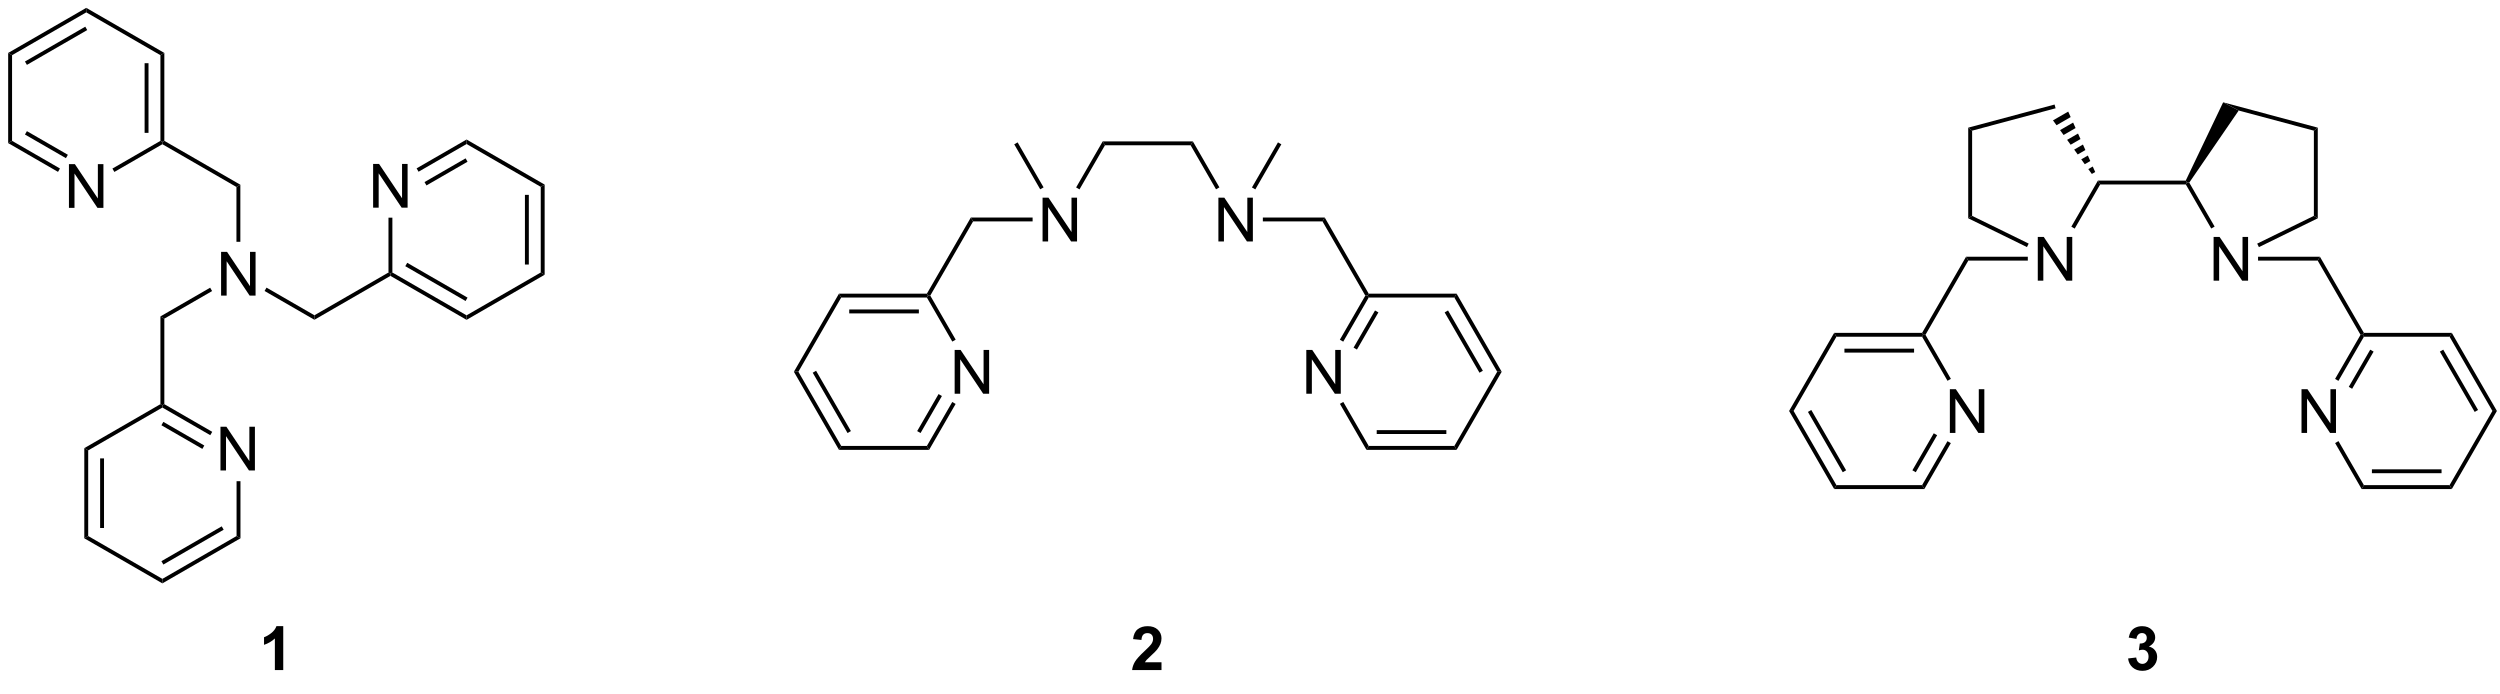<?xml version="1.0" encoding="UTF-8"?>
<!DOCTYPE svg PUBLIC '-//W3C//DTD SVG 1.0//EN'
          'http://www.w3.org/TR/2001/REC-SVG-20010904/DTD/svg10.dtd'>
<svg stroke-dasharray="none" shape-rendering="auto" xmlns="http://www.w3.org/2000/svg" font-family="'Dialog'" text-rendering="auto" width="90" fill-opacity="1" color-interpolation="auto" color-rendering="auto" preserveAspectRatio="xMidYMid meet" font-size="12px" viewBox="0 0 90 25" fill="black" xmlns:xlink="http://www.w3.org/1999/xlink" stroke="black" image-rendering="auto" stroke-miterlimit="10" stroke-linecap="square" stroke-linejoin="miter" font-style="normal" stroke-width="1" height="25" stroke-dashoffset="0" font-weight="normal" stroke-opacity="1"
><!--Generated by the Batik Graphics2D SVG Generator--><defs id="genericDefs"
  /><g
  ><defs id="defs1"
    ><clipPath clipPathUnits="userSpaceOnUse" id="clipPath1"
      ><path d="M0.633 0.633 L337.749 0.633 L337.749 91.906 L0.633 91.906 L0.633 0.633 Z"
      /></clipPath
      ><clipPath clipPathUnits="userSpaceOnUse" id="clipPath2"
      ><path d="M67.395 37.83 L67.395 126.566 L395.137 126.566 L395.137 37.83 Z"
      /></clipPath
    ></defs
    ><g transform="scale(0.267,0.267) translate(-0.633,-0.633) matrix(1.029,0,0,1.029,-68.689,-38.279)"
    ><path d="M96.257 99.461 L96.257 93.734 L97.035 93.734 L100.043 98.229 L100.043 93.734 L100.77 93.734 L100.77 99.461 L99.991 99.461 L96.983 94.961 L96.983 99.461 L96.257 99.461 Z" stroke="none" clip-path="url(#clipPath2)"
    /></g
    ><g transform="matrix(0.275,0,0,0.275,-18.507,-10.388)"
    ><path d="M78.334 96.439 L78.844 96.733 L78.844 107.947 L78.334 108.242 ZM80.405 97.782 L80.405 106.898 L80.915 106.898 L80.915 97.782 Z" stroke="none" clip-path="url(#clipPath2)"
    /></g
    ><g transform="matrix(0.275,0,0,0.275,-18.507,-10.388)"
    ><path d="M78.334 108.242 L78.844 107.947 L88.555 113.554 L88.555 114.144 Z" stroke="none" clip-path="url(#clipPath2)"
    /></g
    ><g transform="matrix(0.275,0,0,0.275,-18.507,-10.388)"
    ><path d="M88.555 114.144 L88.555 113.554 L98.267 107.947 L98.777 108.242 ZM88.683 111.678 L96.578 107.12 L96.323 106.678 L88.428 111.236 Z" stroke="none" clip-path="url(#clipPath2)"
    /></g
    ><g transform="matrix(0.275,0,0,0.275,-18.507,-10.388)"
    ><path d="M98.777 108.242 L98.267 107.947 L98.267 100.765 L98.777 100.765 Z" stroke="none" clip-path="url(#clipPath2)"
    /></g
    ><g transform="matrix(0.275,0,0,0.275,-18.507,-10.388)"
    ><path d="M95.08 94.304 L94.825 94.746 L88.555 91.126 L88.555 90.832 L88.811 90.684 ZM94.044 96.098 L88.683 93.003 L88.428 93.445 L93.789 96.54 Z" stroke="none" clip-path="url(#clipPath2)"
    /></g
    ><g transform="matrix(0.275,0,0,0.275,-18.507,-10.388)"
    ><path d="M88.3 90.684 L88.555 90.832 L88.555 91.126 L78.844 96.733 L78.334 96.439 Z" stroke="none" clip-path="url(#clipPath2)"
    /></g
    ><g transform="matrix(0.275,0,0,0.275,-18.507,-10.388)"
    ><path d="M88.811 90.684 L88.555 90.832 L88.3 90.684 L88.3 79.194 L88.811 79.488 Z" stroke="none" clip-path="url(#clipPath2)"
    /></g
    ><g transform="matrix(0.275,0,0,0.275,-18.507,-10.388)"
    ><path d="M96.241 76.471 L96.241 70.744 L97.02 70.744 L100.027 75.239 L100.027 70.744 L100.754 70.744 L100.754 76.471 L99.975 76.471 L96.968 71.971 L96.968 76.471 L96.241 76.471 Z" stroke="none" clip-path="url(#clipPath2)"
    /></g
    ><g transform="matrix(0.275,0,0,0.275,-18.507,-10.388)"
    ><path d="M88.811 79.488 L88.3 79.194 L94.809 75.436 L95.065 75.877 Z" stroke="none" clip-path="url(#clipPath2)"
    /></g
    ><g transform="matrix(0.275,0,0,0.275,-18.507,-10.388)"
    ><path d="M98.762 69.432 L98.251 69.432 L98.251 62.252 L98.762 61.958 Z" stroke="none" clip-path="url(#clipPath2)"
    /></g
    ><g transform="matrix(0.275,0,0,0.275,-18.507,-10.388)"
    ><path d="M101.933 75.868 L102.188 75.427 L108.458 79.046 L108.458 79.636 Z" stroke="none" clip-path="url(#clipPath2)"
    /></g
    ><g transform="matrix(0.275,0,0,0.275,-18.507,-10.388)"
    ><path d="M108.458 79.636 L108.458 79.046 L118.154 73.448 L118.409 73.596 L118.409 73.89 Z" stroke="none" clip-path="url(#clipPath2)"
    /></g
    ><g transform="matrix(0.275,0,0,0.275,-18.507,-10.388)"
    ><path d="M116.143 64.962 L116.143 59.236 L116.922 59.236 L119.93 63.73 L119.93 59.236 L120.656 59.236 L120.656 64.962 L119.878 64.962 L116.87 60.462 L116.87 64.962 L116.143 64.962 Z" stroke="none" clip-path="url(#clipPath2)"
    /></g
    ><g transform="matrix(0.275,0,0,0.275,-18.507,-10.388)"
    ><path d="M118.409 73.89 L118.409 73.596 L118.664 73.448 L128.376 79.055 L128.376 79.645 ZM120.353 72.621 L128.248 77.179 L128.503 76.737 L120.608 72.179 Z" stroke="none" clip-path="url(#clipPath2)"
    /></g
    ><g transform="matrix(0.275,0,0,0.275,-18.507,-10.388)"
    ><path d="M128.376 79.645 L128.376 79.055 L138.087 73.448 L138.597 73.743 Z" stroke="none" clip-path="url(#clipPath2)"
    /></g
    ><g transform="matrix(0.275,0,0,0.275,-18.507,-10.388)"
    ><path d="M138.597 73.743 L138.087 73.448 L138.087 62.234 L138.597 61.94 ZM136.526 72.4 L136.526 63.283 L136.016 63.283 L136.016 72.4 Z" stroke="none" clip-path="url(#clipPath2)"
    /></g
    ><g transform="matrix(0.275,0,0,0.275,-18.507,-10.388)"
    ><path d="M138.597 61.94 L138.087 62.234 L128.376 56.627 L128.376 56.038 Z" stroke="none" clip-path="url(#clipPath2)"
    /></g
    ><g transform="matrix(0.275,0,0,0.275,-18.507,-10.388)"
    ><path d="M128.376 56.038 L128.376 56.627 L122.09 60.256 L121.835 59.814 ZM128.248 58.504 L122.871 61.608 L123.126 62.05 L128.503 58.946 Z" stroke="none" clip-path="url(#clipPath2)"
    /></g
    ><g transform="matrix(0.275,0,0,0.275,-18.507,-10.388)"
    ><path d="M118.154 66.266 L118.664 66.266 L118.664 73.448 L118.409 73.596 L118.154 73.448 Z" stroke="none" clip-path="url(#clipPath2)"
    /></g
    ><g transform="matrix(0.275,0,0,0.275,-18.507,-10.388)"
    ><path d="M98.762 61.958 L98.251 62.252 L88.555 56.654 L88.555 56.36 L88.811 56.213 Z" stroke="none" clip-path="url(#clipPath2)"
    /></g
    ><g transform="matrix(0.275,0,0,0.275,-18.507,-10.388)"
    ><path d="M76.323 64.989 L76.323 59.263 L77.102 59.263 L80.109 63.757 L80.109 59.263 L80.836 59.263 L80.836 64.989 L80.057 64.989 L77.05 60.489 L77.05 64.989 L76.323 64.989 Z" stroke="none" clip-path="url(#clipPath2)"
    /></g
    ><g transform="matrix(0.275,0,0,0.275,-18.507,-10.388)"
    ><path d="M88.811 56.213 L88.555 56.36 L88.3 56.213 L88.3 44.998 L88.811 44.704 ZM86.739 55.164 L86.739 46.047 L86.229 46.047 L86.229 55.164 Z" stroke="none" clip-path="url(#clipPath2)"
    /></g
    ><g transform="matrix(0.275,0,0,0.275,-18.507,-10.388)"
    ><path d="M88.811 44.704 L88.3 44.998 L78.589 39.392 L78.589 38.802 Z" stroke="none" clip-path="url(#clipPath2)"
    /></g
    ><g transform="matrix(0.275,0,0,0.275,-18.507,-10.388)"
    ><path d="M78.589 38.802 L78.589 39.392 L68.877 44.998 L68.367 44.704 ZM78.461 41.268 L70.566 45.826 L70.821 46.268 L78.716 41.71 Z" stroke="none" clip-path="url(#clipPath2)"
    /></g
    ><g transform="matrix(0.275,0,0,0.275,-18.507,-10.388)"
    ><path d="M68.367 44.704 L68.877 44.998 L68.877 56.213 L68.367 56.507 Z" stroke="none" clip-path="url(#clipPath2)"
    /></g
    ><g transform="matrix(0.275,0,0,0.275,-18.507,-10.388)"
    ><path d="M68.367 56.507 L68.877 56.213 L75.147 59.832 L74.892 60.274 ZM70.566 55.385 L75.927 58.48 L76.183 58.038 L70.821 54.943 Z" stroke="none" clip-path="url(#clipPath2)"
    /></g
    ><g transform="matrix(0.275,0,0,0.275,-18.507,-10.388)"
    ><path d="M82.27 60.283 L82.015 59.841 L88.3 56.213 L88.555 56.36 L88.555 56.654 Z" stroke="none" clip-path="url(#clipPath2)"
    /></g
    ><g transform="matrix(0.275,0,0,0.275,-18.507,-10.388)"
    ><path d="M211.947 56.794 L211.652 56.284 L223.456 56.284 L223.161 56.794 Z" stroke="none" clip-path="url(#clipPath2)"
    /></g
    ><g transform="matrix(0.275,0,0,0.275,-18.507,-10.388)"
    ><path d="M226.797 69.381 L226.797 63.654 L227.576 63.654 L230.583 68.149 L230.583 63.654 L231.31 63.654 L231.31 69.381 L230.531 69.381 L227.524 64.881 L227.524 69.381 L226.797 69.381 Z" stroke="none" clip-path="url(#clipPath2)"
    /></g
    ><g transform="matrix(0.275,0,0,0.275,-18.507,-10.388)"
    ><path d="M223.161 56.794 L223.456 56.284 L226.93 62.303 L226.489 62.558 Z" stroke="none" clip-path="url(#clipPath2)"
    /></g
    ><g transform="matrix(0.275,0,0,0.275,-18.507,-10.388)"
    ><path d="M203.78 69.381 L203.78 63.654 L204.558 63.654 L207.566 68.149 L207.566 63.654 L208.293 63.654 L208.293 69.381 L207.514 69.381 L204.506 64.881 L204.506 69.381 L203.78 69.381 Z" stroke="none" clip-path="url(#clipPath2)"
    /></g
    ><g transform="matrix(0.275,0,0,0.275,-18.507,-10.388)"
    ><path d="M211.652 56.284 L211.947 56.794 L208.614 62.568 L208.172 62.313 Z" stroke="none" clip-path="url(#clipPath2)"
    /></g
    ><g transform="matrix(0.275,0,0,0.275,-18.507,-10.388)"
    ><path d="M232.617 66.761 L232.617 66.251 L240.719 66.251 L240.424 66.761 Z" stroke="none" clip-path="url(#clipPath2)"
    /></g
    ><g transform="matrix(0.275,0,0,0.275,-18.507,-10.388)"
    ><path d="M202.476 66.251 L202.476 66.761 L194.684 66.761 L194.389 66.251 Z" stroke="none" clip-path="url(#clipPath2)"
    /></g
    ><g transform="matrix(0.275,0,0,0.275,-18.507,-10.388)"
    ><path d="M194.389 66.251 L194.684 66.761 L189.077 76.473 L188.782 76.473 L188.635 76.218 Z" stroke="none" clip-path="url(#clipPath2)"
    /></g
    ><g transform="matrix(0.275,0,0,0.275,-18.507,-10.388)"
    ><path d="M240.424 66.761 L240.719 66.251 L246.473 76.218 L246.326 76.473 L246.031 76.473 Z" stroke="none" clip-path="url(#clipPath2)"
    /></g
    ><g transform="matrix(0.275,0,0,0.275,-18.507,-10.388)"
    ><path d="M192.271 89.315 L192.271 83.588 L193.05 83.588 L196.058 88.083 L196.058 83.588 L196.784 83.588 L196.784 89.315 L196.005 89.315 L192.998 84.815 L192.998 89.315 L192.271 89.315 Z" stroke="none" clip-path="url(#clipPath2)"
    /></g
    ><g transform="matrix(0.275,0,0,0.275,-18.507,-10.388)"
    ><path d="M188.635 76.218 L188.782 76.473 L188.635 76.728 L177.421 76.728 L177.126 76.218 ZM187.586 78.289 L178.47 78.289 L178.47 78.8 L187.586 78.8 Z" stroke="none" clip-path="url(#clipPath2)"
    /></g
    ><g transform="matrix(0.275,0,0,0.275,-18.507,-10.388)"
    ><path d="M177.126 76.218 L177.421 76.728 L171.814 86.44 L171.225 86.44 Z" stroke="none" clip-path="url(#clipPath2)"
    /></g
    ><g transform="matrix(0.275,0,0,0.275,-18.507,-10.388)"
    ><path d="M171.225 86.44 L171.814 86.44 L177.421 96.151 L177.126 96.662 ZM173.69 86.567 L178.249 94.463 L178.691 94.207 L174.132 86.312 Z" stroke="none" clip-path="url(#clipPath2)"
    /></g
    ><g transform="matrix(0.275,0,0,0.275,-18.507,-10.388)"
    ><path d="M177.126 96.662 L177.421 96.151 L188.635 96.151 L188.93 96.662 Z" stroke="none" clip-path="url(#clipPath2)"
    /></g
    ><g transform="matrix(0.275,0,0,0.275,-18.507,-10.388)"
    ><path d="M188.93 96.662 L188.635 96.151 L191.957 90.398 L192.399 90.653 ZM187.807 94.463 L190.605 89.617 L190.163 89.362 L187.365 94.207 Z" stroke="none" clip-path="url(#clipPath2)"
    /></g
    ><g transform="matrix(0.275,0,0,0.275,-18.507,-10.388)"
    ><path d="M192.405 82.236 L191.963 82.492 L188.635 76.728 L188.782 76.473 L189.077 76.473 Z" stroke="none" clip-path="url(#clipPath2)"
    /></g
    ><g transform="matrix(0.275,0,0,0.275,-18.507,-10.388)"
    ><path d="M238.306 89.315 L238.306 83.588 L239.084 83.588 L242.092 88.083 L242.092 83.588 L242.819 83.588 L242.819 89.315 L242.04 89.315 L239.032 84.815 L239.032 89.315 L238.306 89.315 Z" stroke="none" clip-path="url(#clipPath2)"
    /></g
    ><g transform="matrix(0.275,0,0,0.275,-18.507,-10.388)"
    ><path d="M246.031 76.473 L246.326 76.473 L246.473 76.728 L243.14 82.501 L242.698 82.246 ZM247.301 78.417 L244.492 83.282 L244.934 83.537 L247.743 78.672 Z" stroke="none" clip-path="url(#clipPath2)"
    /></g
    ><g transform="matrix(0.275,0,0,0.275,-18.507,-10.388)"
    ><path d="M242.704 90.643 L243.145 90.388 L246.473 96.151 L246.178 96.662 Z" stroke="none" clip-path="url(#clipPath2)"
    /></g
    ><g transform="matrix(0.275,0,0,0.275,-18.507,-10.388)"
    ><path d="M246.178 96.662 L246.473 96.151 L257.687 96.151 L257.982 96.662 ZM247.522 94.59 L256.638 94.59 L256.638 94.08 L247.522 94.08 Z" stroke="none" clip-path="url(#clipPath2)"
    /></g
    ><g transform="matrix(0.275,0,0,0.275,-18.507,-10.388)"
    ><path d="M257.982 96.662 L257.687 96.151 L263.294 86.44 L263.883 86.44 Z" stroke="none" clip-path="url(#clipPath2)"
    /></g
    ><g transform="matrix(0.275,0,0,0.275,-18.507,-10.388)"
    ><path d="M263.883 86.44 L263.294 86.44 L257.687 76.728 L257.982 76.218 ZM261.418 86.312 L256.859 78.417 L256.417 78.672 L260.976 86.567 Z" stroke="none" clip-path="url(#clipPath2)"
    /></g
    ><g transform="matrix(0.275,0,0,0.275,-18.507,-10.388)"
    ><path d="M257.982 76.218 L257.687 76.728 L246.473 76.728 L246.326 76.473 L246.473 76.218 Z" stroke="none" clip-path="url(#clipPath2)"
    /></g
    ><g transform="matrix(0.275,0,0,0.275,-18.507,-10.388)"
    ><path d="M203.913 62.303 L203.471 62.558 L200.07 56.667 L200.512 56.412 Z" stroke="none" clip-path="url(#clipPath2)"
    /></g
    ><g transform="matrix(0.275,0,0,0.275,-18.507,-10.388)"
    ><path d="M231.631 62.568 L231.189 62.313 L234.596 56.412 L235.038 56.667 Z" stroke="none" clip-path="url(#clipPath2)"
    /></g
    ><g transform="matrix(0.275,0,0,0.275,-18.507,-10.388)"
    ><path d="M104.377 125.495 L103.281 125.495 L103.281 121.357 Q102.679 121.919 101.862 122.19 L101.862 121.193 Q102.291 121.052 102.794 120.662 Q103.299 120.268 103.487 119.745 L104.377 119.745 L104.377 125.495 Z" stroke="none" clip-path="url(#clipPath2)"
    /></g
    ><g transform="matrix(0.275,0,0,0.275,-18.507,-10.388)"
    ><path d="M219.348 124.474 L219.348 125.495 L215.501 125.495 Q215.564 124.917 215.876 124.398 Q216.189 123.88 217.111 123.026 Q217.853 122.333 218.019 122.088 Q218.246 121.747 218.246 121.417 Q218.246 121.049 218.048 120.852 Q217.853 120.654 217.504 120.654 Q217.16 120.654 216.957 120.862 Q216.754 121.068 216.723 121.549 L215.629 121.44 Q215.728 120.534 216.243 120.141 Q216.759 119.745 217.532 119.745 Q218.379 119.745 218.863 120.203 Q219.348 120.659 219.348 121.338 Q219.348 121.724 219.21 122.076 Q219.071 122.424 218.769 122.807 Q218.571 123.06 218.051 123.537 Q217.532 124.013 217.392 124.169 Q217.254 124.326 217.168 124.474 L219.348 124.474 Z" stroke="none" clip-path="url(#clipPath2)"
    /></g
    ><g transform="matrix(0.275,0,0,0.275,-18.507,-10.388)"
    ><path d="M342.229 61.927 L341.934 61.417 L353.43 61.417 L353.59 61.672 L353.443 61.927 Z" stroke="none" clip-path="url(#clipPath2)"
    /></g
    ><g transform="matrix(0.275,0,0,0.275,-18.507,-10.388)"
    ><path d="M357.079 74.513 L357.079 68.787 L357.858 68.787 L360.865 73.282 L360.865 68.787 L361.592 68.787 L361.592 74.513 L360.813 74.513 L357.805 70.013 L357.805 74.513 L357.079 74.513 Z" stroke="none" clip-path="url(#clipPath2)"
    /></g
    ><g transform="matrix(0.275,0,0,0.275,-18.507,-10.388)"
    ><path d="M353.443 61.927 L353.59 61.672 L353.891 61.683 L357.212 67.435 L356.77 67.69 Z" stroke="none" clip-path="url(#clipPath2)"
    /></g
    ><g transform="matrix(0.275,0,0,0.275,-18.507,-10.388)"
    ><path d="M334.062 74.513 L334.062 68.787 L334.84 68.787 L337.848 73.282 L337.848 68.787 L338.575 68.787 L338.575 74.513 L337.796 74.513 L334.788 70.013 L334.788 74.513 L334.062 74.513 Z" stroke="none" clip-path="url(#clipPath2)"
    /></g
    ><g transform="matrix(0.275,0,0,0.275,-18.507,-10.388)"
    ><path d="M341.934 61.417 L342.229 61.927 L338.896 67.7 L338.454 67.445 Z" stroke="none" clip-path="url(#clipPath2)"
    /></g
    ><g transform="matrix(0.275,0,0,0.275,-18.507,-10.388)"
    ><path d="M362.898 71.894 L362.898 71.383 L371 71.383 L370.706 71.894 Z" stroke="none" clip-path="url(#clipPath2)"
    /></g
    ><g transform="matrix(0.275,0,0,0.275,-18.507,-10.388)"
    ><path d="M332.758 71.383 L332.758 71.894 L324.966 71.894 L324.671 71.383 Z" stroke="none" clip-path="url(#clipPath2)"
    /></g
    ><g transform="matrix(0.275,0,0,0.275,-18.507,-10.388)"
    ><path d="M341.138 60.547 L340.675 59.91 L341.258 59.573 L341.58 60.292 ZM340.213 59.272 L339.751 58.634 L340.616 58.135 L340.937 58.854 ZM339.289 57.996 L338.827 57.359 L339.974 56.696 L340.295 57.416 ZM338.364 56.721 L337.902 56.083 L339.331 55.258 L339.653 55.977 ZM337.44 55.446 L336.978 54.808 L338.689 53.82 L339.01 54.539 ZM336.515 54.17 L336.053 53.532 L338.047 52.382 L338.368 53.101 Z" stroke="none" clip-path="url(#clipPath2)"
    /></g
    ><g transform="matrix(0.275,0,0,0.275,-18.507,-10.388)"
    ><path d="M353.891 61.683 L353.59 61.672 L353.43 61.417 L358.329 51.169 L360.367 52.243 Z" stroke="none" clip-path="url(#clipPath2)"
    /></g
    ><g transform="matrix(0.275,0,0,0.275,-18.507,-10.388)"
    ><path d="M336.261 51.459 L336.393 51.951 L325.466 54.879 L324.956 54.488 Z" stroke="none" clip-path="url(#clipPath2)"
    /></g
    ><g transform="matrix(0.275,0,0,0.275,-18.507,-10.388)"
    ><path d="M360.367 52.243 L358.329 51.169 L370.716 54.488 L370.206 54.879 Z" stroke="none" clip-path="url(#clipPath2)"
    /></g
    ><g transform="matrix(0.275,0,0,0.275,-18.507,-10.388)"
    ><path d="M324.956 54.488 L325.466 54.879 L325.466 66.033 L324.956 66.351 Z" stroke="none" clip-path="url(#clipPath2)"
    /></g
    ><g transform="matrix(0.275,0,0,0.275,-18.507,-10.388)"
    ><path d="M324.956 66.351 L325.466 66.033 L332.87 69.661 L332.645 70.119 Z" stroke="none" clip-path="url(#clipPath2)"
    /></g
    ><g transform="matrix(0.275,0,0,0.275,-18.507,-10.388)"
    ><path d="M370.206 54.879 L370.716 54.488 L370.716 66.351 L370.206 66.033 Z" stroke="none" clip-path="url(#clipPath2)"
    /></g
    ><g transform="matrix(0.275,0,0,0.275,-18.507,-10.388)"
    ><path d="M370.206 66.033 L370.716 66.351 L363.011 70.126 L362.786 69.668 Z" stroke="none" clip-path="url(#clipPath2)"
    /></g
    ><g transform="matrix(0.275,0,0,0.275,-18.507,-10.388)"
    ><path d="M324.671 71.383 L324.966 71.894 L319.359 81.605 L319.064 81.605 L318.917 81.35 Z" stroke="none" clip-path="url(#clipPath2)"
    /></g
    ><g transform="matrix(0.275,0,0,0.275,-18.507,-10.388)"
    ><path d="M370.706 71.894 L371 71.383 L376.755 81.35 L376.608 81.605 L376.313 81.605 Z" stroke="none" clip-path="url(#clipPath2)"
    /></g
    ><g transform="matrix(0.275,0,0,0.275,-18.507,-10.388)"
    ><path d="M322.553 94.447 L322.553 88.721 L323.332 88.721 L326.339 93.215 L326.339 88.721 L327.066 88.721 L327.066 94.447 L326.287 94.447 L323.279 89.947 L323.279 94.447 L322.553 94.447 Z" stroke="none" clip-path="url(#clipPath2)"
    /></g
    ><g transform="matrix(0.275,0,0,0.275,-18.507,-10.388)"
    ><path d="M318.917 81.35 L319.064 81.605 L318.917 81.86 L307.703 81.86 L307.408 81.35 ZM317.868 83.422 L308.752 83.422 L308.752 83.932 L317.868 83.932 Z" stroke="none" clip-path="url(#clipPath2)"
    /></g
    ><g transform="matrix(0.275,0,0,0.275,-18.507,-10.388)"
    ><path d="M307.408 81.35 L307.703 81.86 L302.096 91.572 L301.507 91.572 Z" stroke="none" clip-path="url(#clipPath2)"
    /></g
    ><g transform="matrix(0.275,0,0,0.275,-18.507,-10.388)"
    ><path d="M301.507 91.572 L302.096 91.572 L307.703 101.284 L307.408 101.794 ZM303.972 91.7 L308.531 99.595 L308.973 99.34 L304.414 91.445 Z" stroke="none" clip-path="url(#clipPath2)"
    /></g
    ><g transform="matrix(0.275,0,0,0.275,-18.507,-10.388)"
    ><path d="M307.408 101.794 L307.703 101.284 L318.917 101.284 L319.212 101.794 Z" stroke="none" clip-path="url(#clipPath2)"
    /></g
    ><g transform="matrix(0.275,0,0,0.275,-18.507,-10.388)"
    ><path d="M319.212 101.794 L318.917 101.284 L322.239 95.53 L322.681 95.785 ZM318.089 99.595 L320.887 94.75 L320.445 94.495 L317.647 99.34 Z" stroke="none" clip-path="url(#clipPath2)"
    /></g
    ><g transform="matrix(0.275,0,0,0.275,-18.507,-10.388)"
    ><path d="M322.686 87.369 L322.244 87.624 L318.917 81.86 L319.064 81.605 L319.359 81.605 Z" stroke="none" clip-path="url(#clipPath2)"
    /></g
    ><g transform="matrix(0.275,0,0,0.275,-18.507,-10.388)"
    ><path d="M368.587 94.447 L368.587 88.721 L369.366 88.721 L372.374 93.215 L372.374 88.721 L373.101 88.721 L373.101 94.447 L372.322 94.447 L369.314 89.947 L369.314 94.447 L368.587 94.447 Z" stroke="none" clip-path="url(#clipPath2)"
    /></g
    ><g transform="matrix(0.275,0,0,0.275,-18.507,-10.388)"
    ><path d="M376.313 81.605 L376.608 81.605 L376.755 81.86 L373.421 87.634 L372.98 87.379 ZM377.583 83.549 L374.774 88.415 L375.216 88.67 L378.024 83.804 Z" stroke="none" clip-path="url(#clipPath2)"
    /></g
    ><g transform="matrix(0.275,0,0,0.275,-18.507,-10.388)"
    ><path d="M372.985 95.775 L373.427 95.52 L376.755 101.284 L376.46 101.794 Z" stroke="none" clip-path="url(#clipPath2)"
    /></g
    ><g transform="matrix(0.275,0,0,0.275,-18.507,-10.388)"
    ><path d="M376.46 101.794 L376.755 101.284 L387.969 101.284 L388.264 101.794 ZM377.803 99.722 L386.92 99.722 L386.92 99.212 L377.803 99.212 Z" stroke="none" clip-path="url(#clipPath2)"
    /></g
    ><g transform="matrix(0.275,0,0,0.275,-18.507,-10.388)"
    ><path d="M388.264 101.794 L387.969 101.284 L393.576 91.572 L394.165 91.572 Z" stroke="none" clip-path="url(#clipPath2)"
    /></g
    ><g transform="matrix(0.275,0,0,0.275,-18.507,-10.388)"
    ><path d="M394.165 91.572 L393.576 91.572 L387.969 81.86 L388.264 81.35 ZM391.699 91.445 L387.141 83.549 L386.699 83.804 L391.257 91.7 Z" stroke="none" clip-path="url(#clipPath2)"
    /></g
    ><g transform="matrix(0.275,0,0,0.275,-18.507,-10.388)"
    ><path d="M388.264 81.35 L387.969 81.86 L376.755 81.86 L376.608 81.605 L376.755 81.35 Z" stroke="none" clip-path="url(#clipPath2)"
    /></g
    ><g transform="matrix(0.275,0,0,0.275,-18.507,-10.388)"
    ><path d="M345.885 123.974 L346.947 123.846 Q346.997 124.253 347.218 124.469 Q347.442 124.682 347.76 124.682 Q348.098 124.682 348.33 124.424 Q348.564 124.167 348.564 123.729 Q348.564 123.315 348.34 123.073 Q348.119 122.831 347.799 122.831 Q347.588 122.831 347.293 122.912 L347.416 122.018 Q347.861 122.029 348.096 121.826 Q348.33 121.62 348.33 121.279 Q348.33 120.99 348.158 120.818 Q347.986 120.646 347.7 120.646 Q347.418 120.646 347.218 120.841 Q347.02 121.037 346.978 121.412 L345.965 121.24 Q346.072 120.721 346.283 120.412 Q346.497 120.099 346.877 119.922 Q347.26 119.745 347.731 119.745 Q348.541 119.745 349.028 120.26 Q349.432 120.682 349.432 121.213 Q349.432 121.966 348.606 122.417 Q349.098 122.521 349.392 122.888 Q349.689 123.255 349.689 123.776 Q349.689 124.529 349.137 125.062 Q348.588 125.594 347.767 125.594 Q346.989 125.594 346.476 125.146 Q345.965 124.698 345.885 123.974 Z" stroke="none" clip-path="url(#clipPath2)"
    /></g
  ></g
></svg
>
